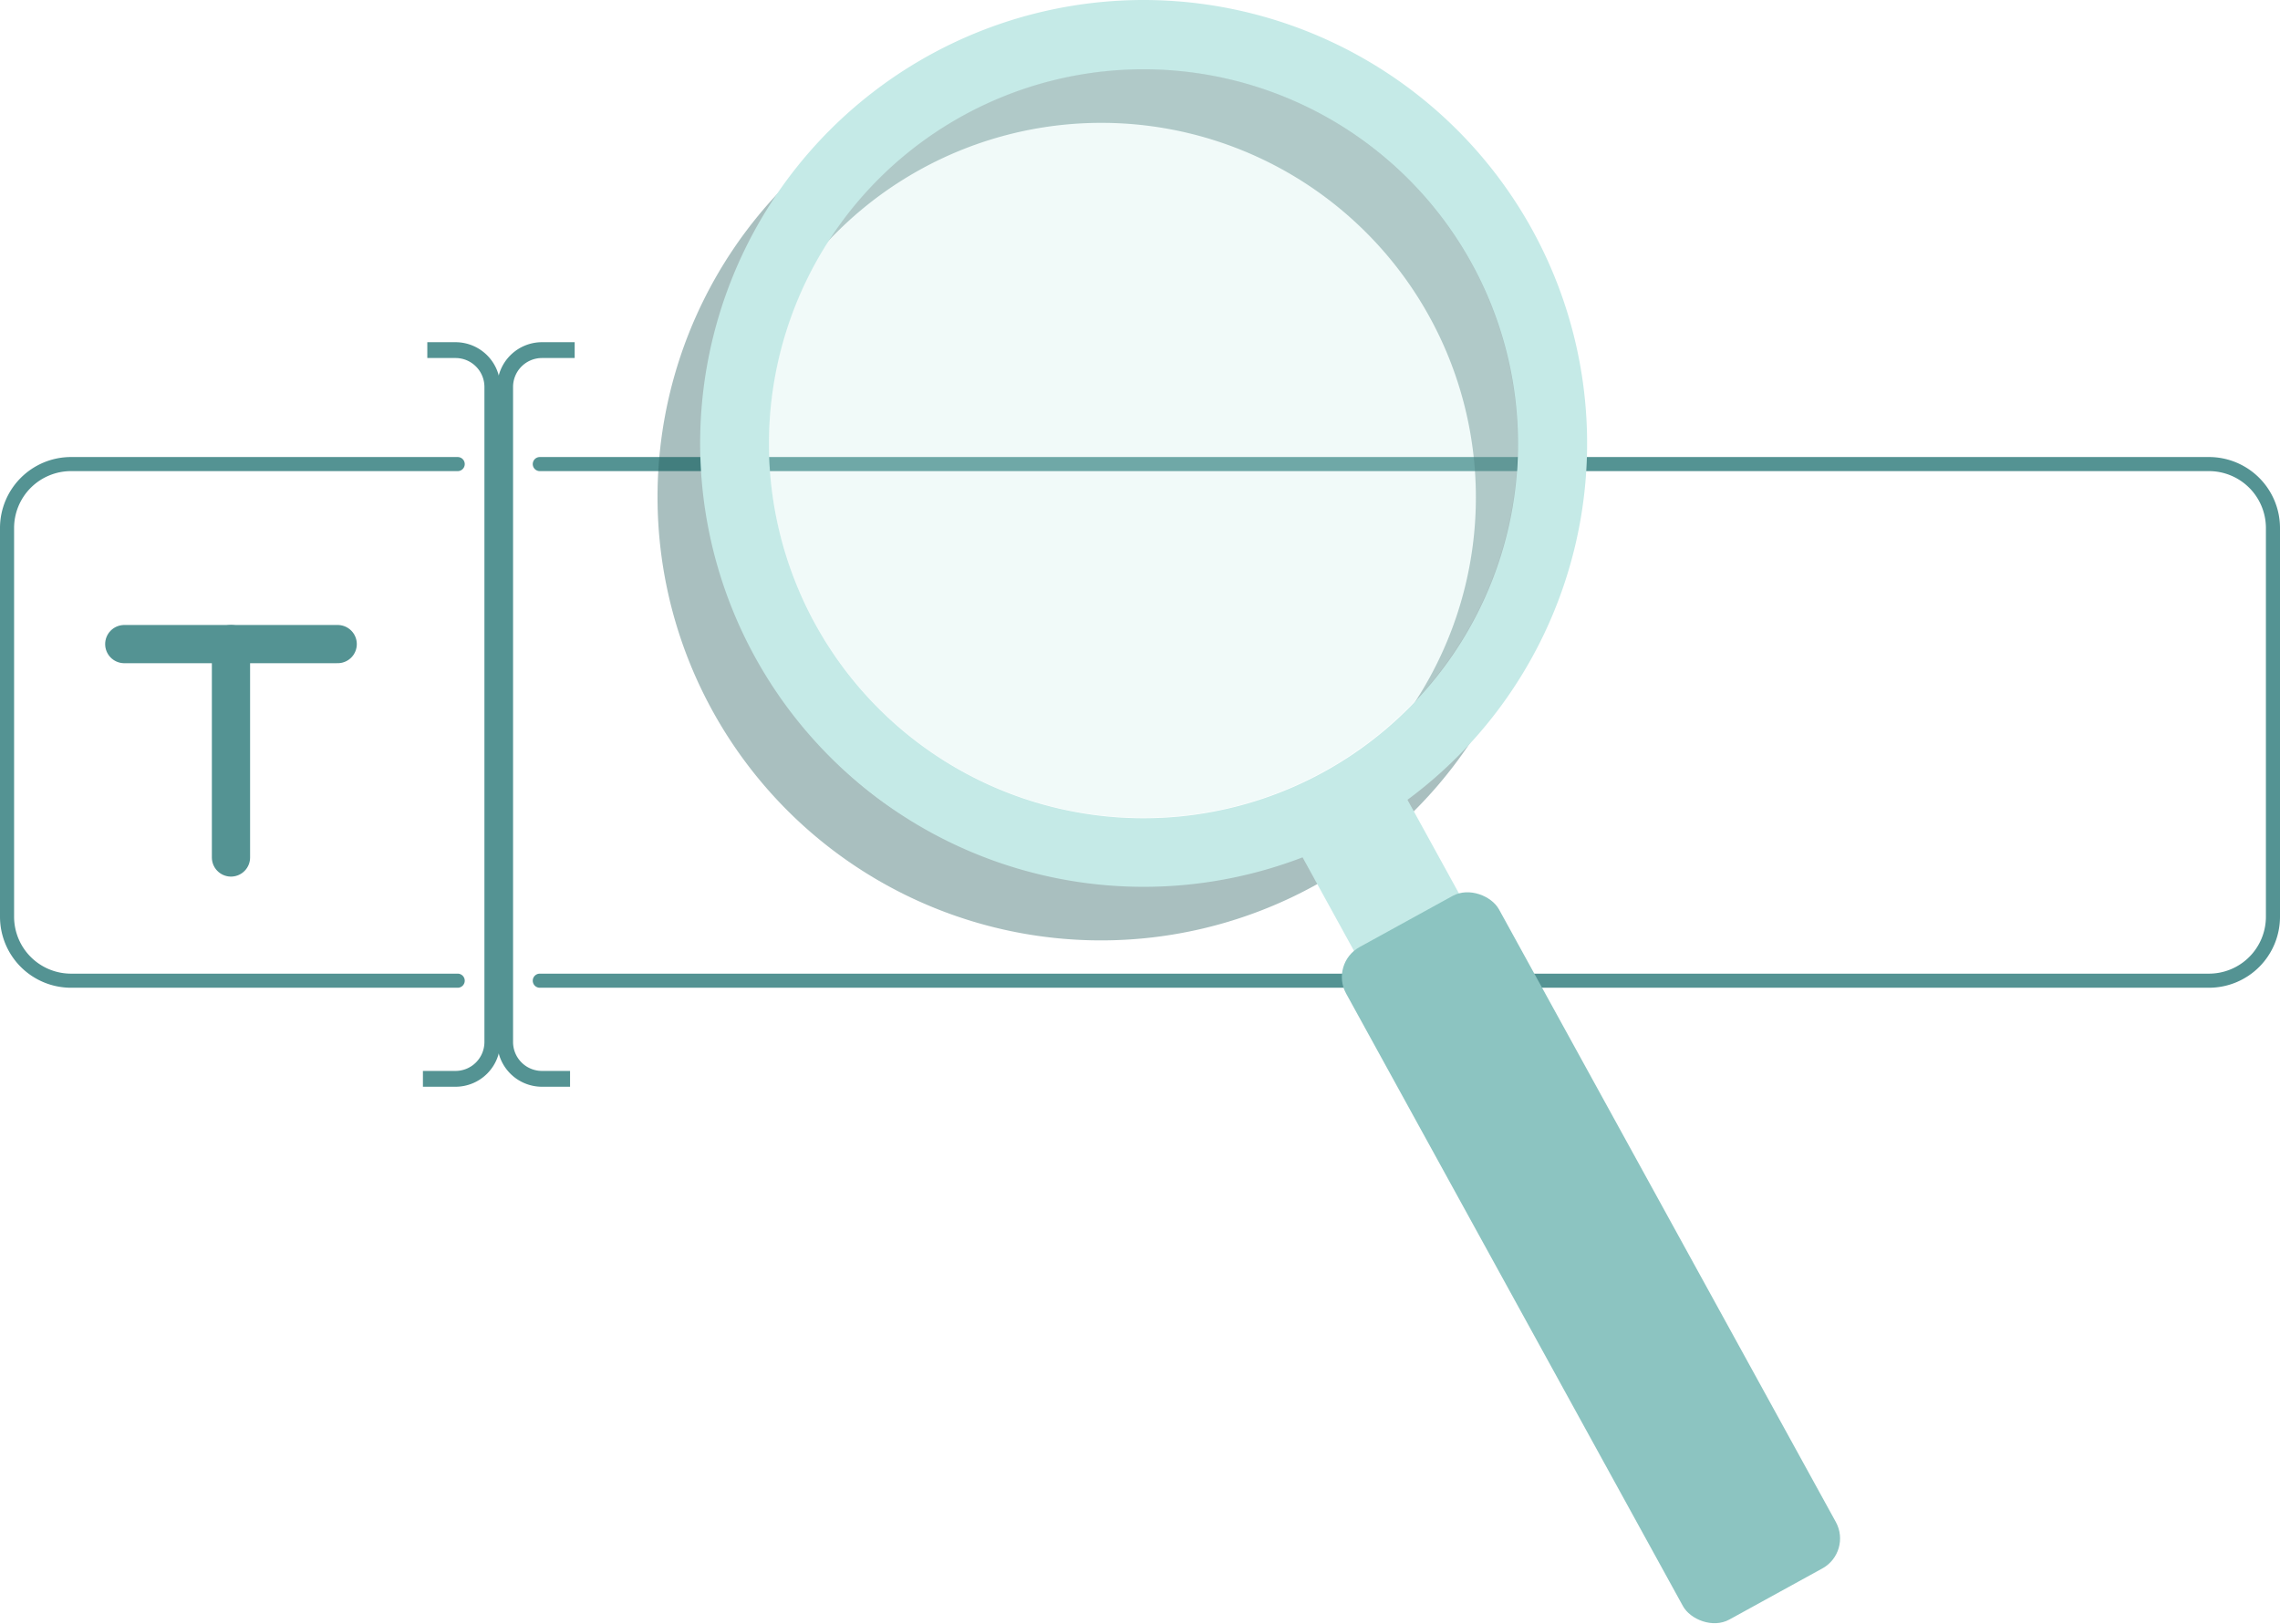 <?xml version="1.0" encoding="UTF-8"?> <svg xmlns="http://www.w3.org/2000/svg" id="Layer_1" data-name="Layer 1" viewBox="0 0 197.42 140.62"><defs><style>.cls-1,.cls-7,.cls-8{fill:none;stroke:#549393;stroke-miterlimit:10;}.cls-1,.cls-7{stroke-linecap:round;}.cls-1{stroke-width:1.22px;}.cls-2{opacity:0.4;}.cls-3{fill:#286060;}.cls-4{fill:#c5eae7;}.cls-5{fill:#8cc4c1;}.cls-6{opacity:0.24;}.cls-7{stroke-width:3.31px;}.cls-8{stroke-width:1.37px;}</style></defs><title>1</title><path class="cls-1" d="M39.63,40.19H6.15A5.54,5.54,0,0,0,.61,45.73V79.39a5.54,5.54,0,0,0,5.54,5.54H39.63"></path><path class="cls-1" d="M46.74,84.93H191.27a5.54,5.54,0,0,0,5.54-5.54V45.73a5.54,5.54,0,0,0-5.54-5.54H46.74"></path><g class="cls-2"><path class="cls-3" d="M95.35,10.64a32.43,32.43,0,1,1-15.59,4,32.41,32.41,0,0,1,15.59-4m0-6v0h0A38.4,38.4,0,1,0,129,24.57,38.45,38.45,0,0,0,95.35,4.67Z"></path></g><rect class="cls-4" x="114.72" y="67.29" width="10.36" height="18.29" transform="translate(-21.99 67.22) rotate(-28.8)"></rect><rect class="cls-5" x="130.2" y="75.69" width="15.11" height="66.46" rx="2.96" ry="2.96" transform="translate(-35.43 79.84) rotate(-28.8)"></rect><g class="cls-6"><circle class="cls-4" cx="98.99" cy="38.4" r="32.42" transform="translate(-6.26 52.44) rotate(-28.8)"></circle></g><path class="cls-4" d="M99,6a32.43,32.43,0,1,1-15.59,4A32.41,32.41,0,0,1,99,6m0-6V0h0a38.4,38.4,0,1,0,33.68,19.91A38.45,38.45,0,0,0,99,0Z"></path><line class="cls-7" x1="10.76" y1="55.78" x2="29.24" y2="55.78"></line><line class="cls-7" x1="20" y1="55.78" x2="20" y2="74.26"></line><path class="cls-8" d="M37,30.32h2.44a3.19,3.19,0,0,1,3.19,3.19V90.24a3.19,3.19,0,0,1-3.19,3.19H36.62"></path><path class="cls-8" d="M49.36,93.43H46.93a3.19,3.19,0,0,1-3.19-3.19V33.51a3.19,3.19,0,0,1,3.19-3.19h2.83"></path></svg> 